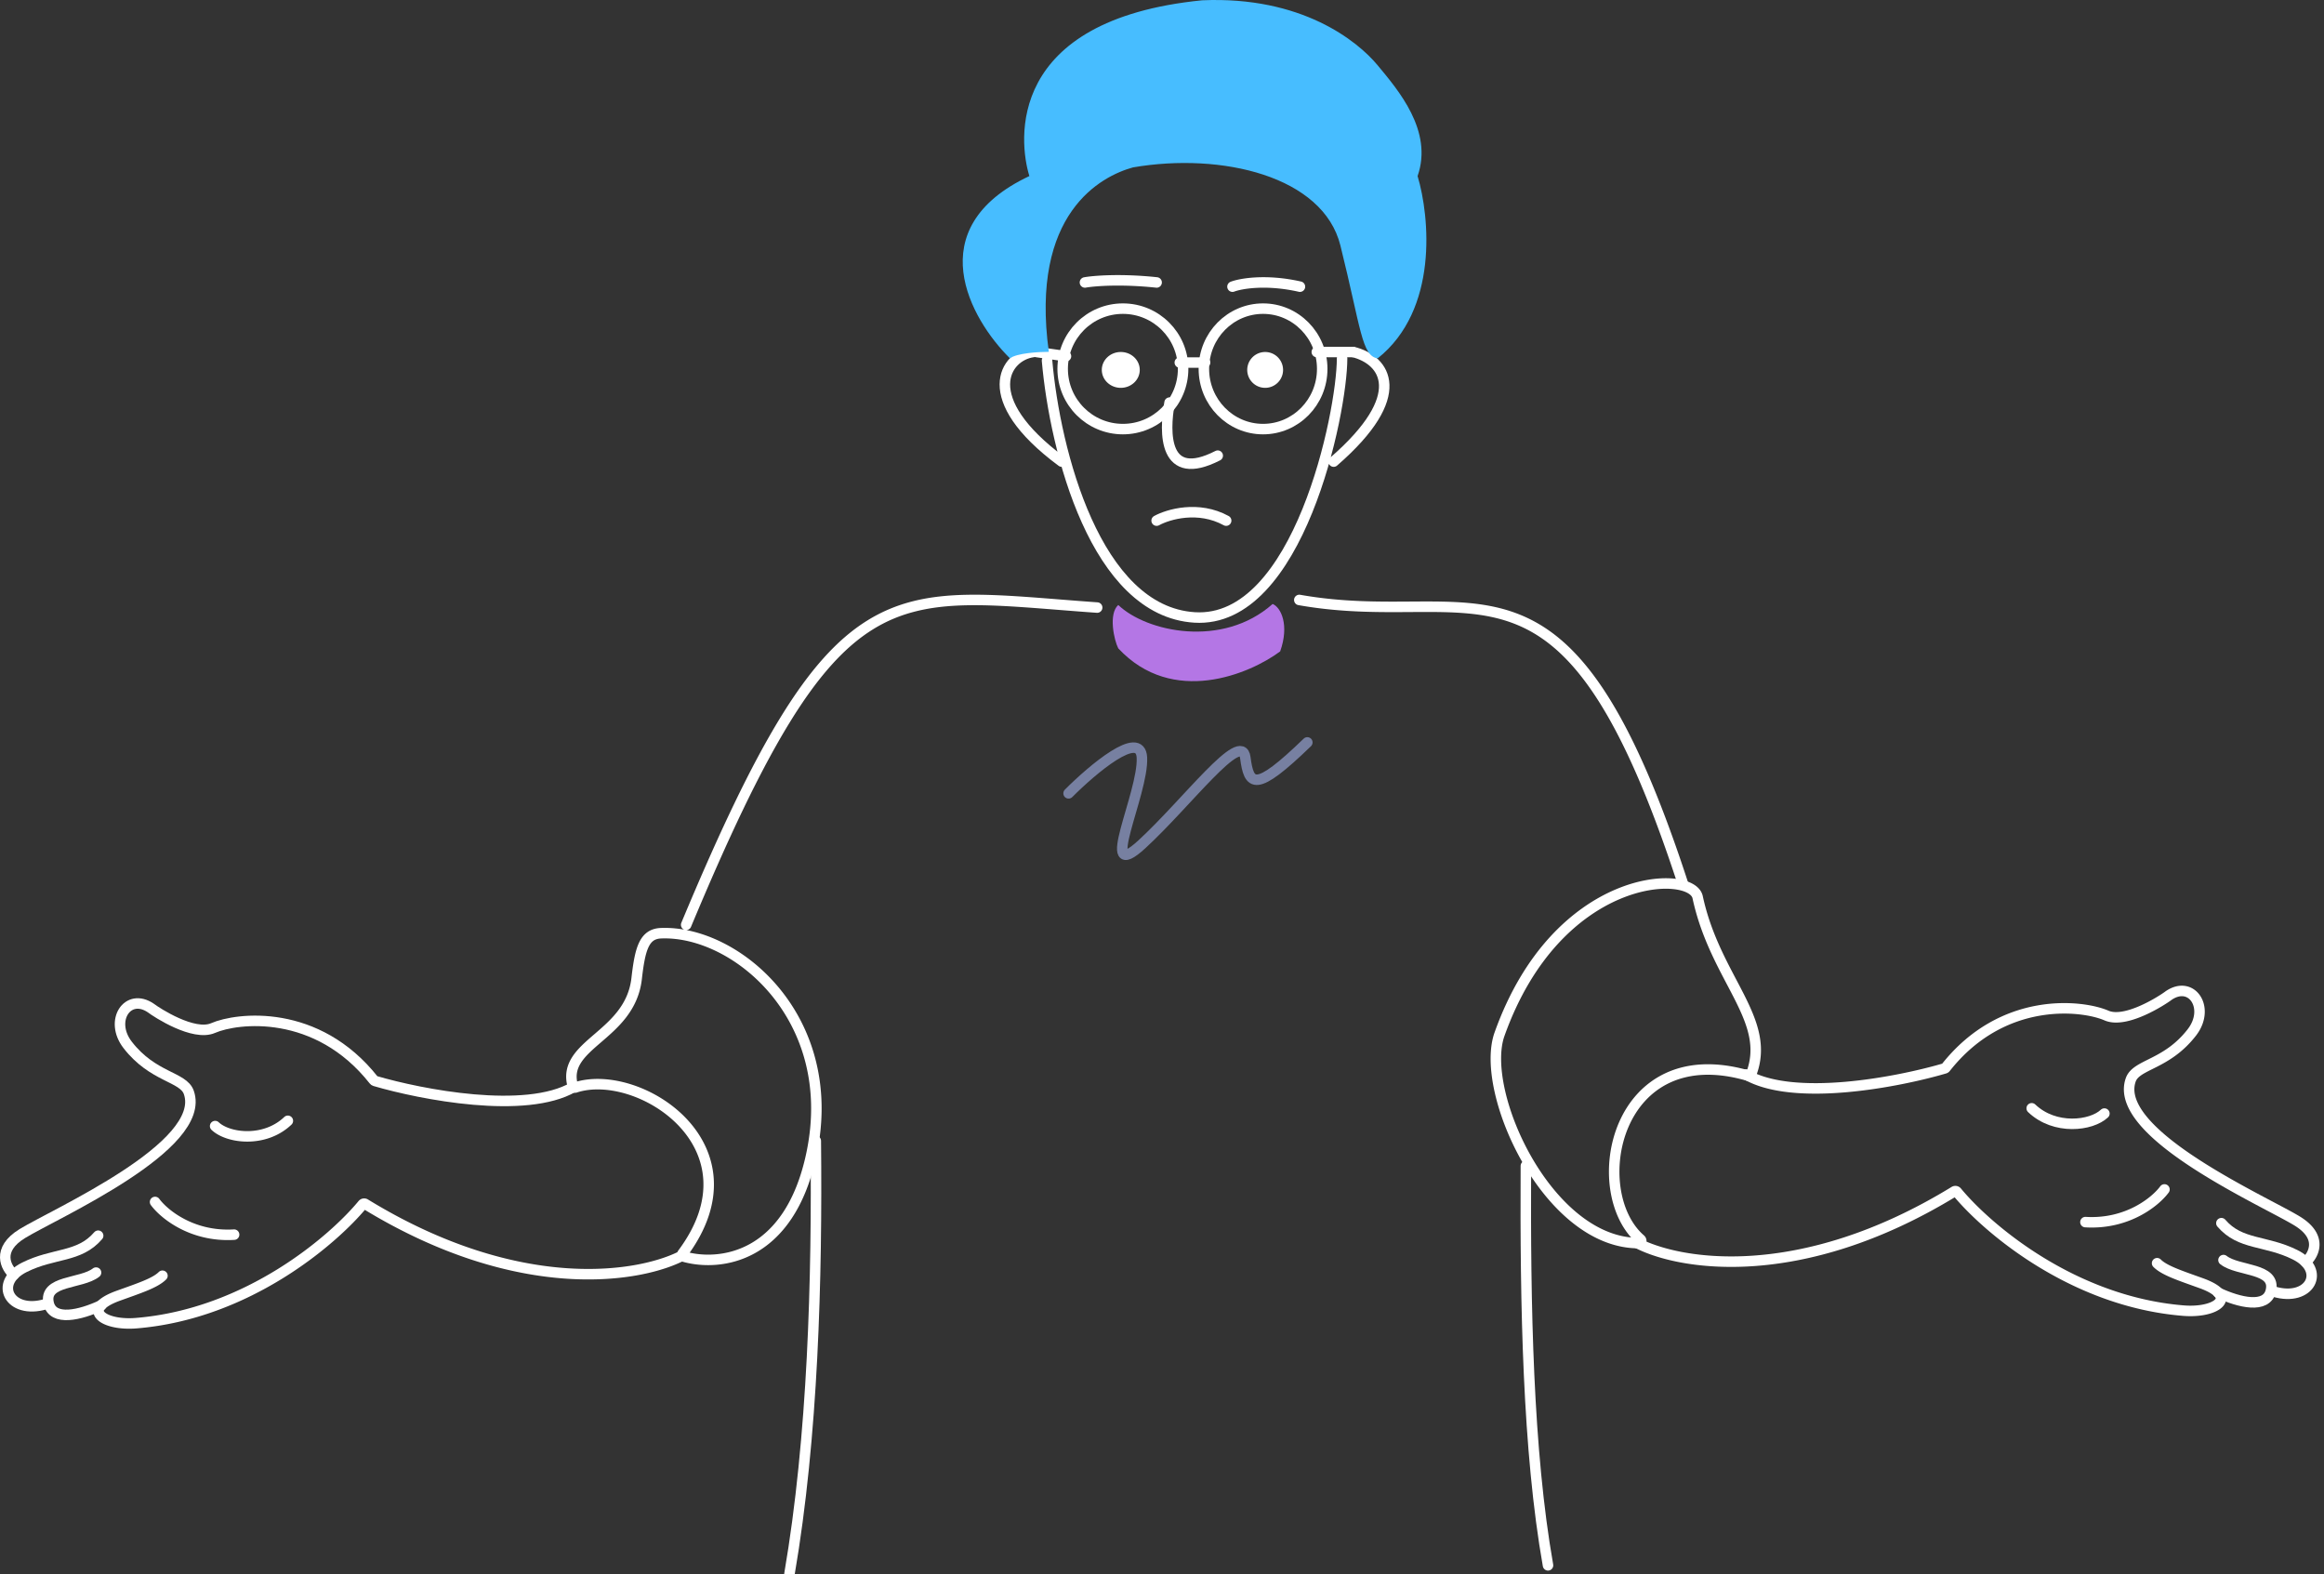 <svg xmlns="http://www.w3.org/2000/svg" width="443" height="300" fill="none"><rect width="100%" height="100%" fill="#333333" stroke="none"/><path stroke="#7780A1" stroke-linecap="round" stroke-width="2" d="M203.693 151.21c4.539-4.554 13.689-12.295 13.976-6.831.358 6.831-8.601 24.448 0 16.538 8.6-7.909 18.992-21.93 19.709-16.538.717 5.393 1.792 6.831 11.826-2.876"/><path stroke="#fff" stroke-linecap="round" stroke-width="2" d="M29.56 229.092c1.674 2.277 7.03 6.709 15.065 6.227M130.398 239.136c-7.942 4.337-31.181 8.449-60.769-9.661a.391.391 0 0 0-.508.077c-5.444 6.617-21.767 20.896-43.177 22.641-6.227.507-10.646-2.612-3.415-5.223 4.018-1.451 7.03-2.411 8.437-3.817"/><path stroke="#fff" stroke-linecap="round" stroke-width="2" d="M19.315 248.778c-4.017 1.874-9.24 3.133-10.043-.402-1.005-4.419 6.227-3.616 9.039-5.826"/><path stroke="#fff" stroke-linecap="round" stroke-width="2" d="M8.67 248.577c-6.83 2.008-10-4.04-4.018-7.031 5.624-2.812 10.445-1.808 14.06-6.026"/><path stroke="#fff" stroke-linecap="round" stroke-width="2" d="M2.643 242.952c-1.54-1.339-3.375-4.781 1.607-7.834 6.227-3.817 35.353-16.673 31.738-26.917-1.064-3.013-6.83-2.812-11.65-9.039-3.582-4.626 0-10.044 4.418-7.031 1.139.871 8.156 5.424 11.852 3.817 4.609-2.004 19.813-3.808 30.655 9.944.05.064.116.111.194.134 8.896 2.611 28.729 6.451 37.849 1.171"/><path stroke="#fff" stroke-linecap="round" stroke-width="2" d="M41.01 214.629c2.477 2.344 9.44 3.214 13.86-1.004M412.588 226.703c-1.672 2.276-7.029 6.709-15.063 6.227M311.752 236.747c7.941 4.338 31.181 8.449 60.768-9.661a.39.39 0 0 1 .508.078c5.444 6.616 21.766 20.895 43.179 22.639 6.226.508 10.644-2.611 3.413-5.222-4.017-1.451-7.032-2.41-8.435-3.817"/><path stroke="#fff" stroke-linecap="round" stroke-width="2" d="M422.834 246.388c4.017 1.875 9.242 3.134 10.045-.401 1.005-4.419-6.23-3.616-9.039-5.825"/><path stroke="#fff" stroke-linecap="round" stroke-width="2" d="M433.479 246.188c6.829 2.009 10.001-4.04 4.02-7.031-5.626-2.812-10.445-1.808-14.061-6.026"/><path stroke="#fff" stroke-linecap="round" stroke-width="2" d="M439.506 240.563c1.539-1.339 3.374-4.781-1.605-7.834-6.23-3.817-35.354-16.672-31.738-26.917 1.064-3.013 6.83-2.812 11.649-9.039 3.581-4.625 0-10.044-4.418-7.03-1.137.87-8.154 5.423-11.852 3.816-4.609-2.004-19.813-3.808-30.655 9.944a.39.39 0 0 1-.195.134c-8.896 2.611-28.729 6.451-37.849 1.171"/><path stroke="#fff" stroke-linecap="round" stroke-width="2" d="M401.141 212.24c-2.478 2.344-9.44 3.214-13.861-1.004M199.583 68.712c1.516 17.292 9.277 47.789 28.122 48.971 19.851 1.245 28.122-39.011 28.122-49.387M203.199 67.895l-5.625-.804M257.959 67.091c6.092 1.532 10.883 8.19-3.739 20.891M196.945 67.091c-5.31.697-10.899 8.774 5.45 20.891"/><path fill="#fff" d="M213.644 73.921c1.997 0 3.616-1.529 3.616-3.415 0-1.886-1.619-3.415-3.616-3.415s-3.616 1.53-3.616 3.415c0 1.886 1.619 3.415 3.616 3.415ZM241.163 73.921a3.415 3.415 0 1 0 0-6.83 3.415 3.415 0 0 0 0 6.83Z"/><path stroke="#fff" stroke-width="2" d="M214.046 81.785c6.34 0 11.48-5.14 11.48-11.48 0-6.34-5.14-11.48-11.48-11.48-6.341 0-11.48 5.14-11.48 11.48 0 6.34 5.139 11.48 11.48 11.48ZM252.04 70.305c0 6.355-5.064 11.48-11.278 11.48-6.215 0-11.28-5.124-11.28-11.48 0-6.355 5.065-11.48 11.28-11.48 6.214 0 11.278 5.125 11.278 11.48Z"/><path stroke="#fff" stroke-linecap="round" stroke-width="2" d="M224.893 69.1h4.821M222.943 76.733c-1.045 5.792-1.161 15.408 9.181 10.113M220.474 99.23c2.209-1.212 7.954-2.91 13.257 0M251.006 67.091h6.83"/><path fill="#47BDFF" d="M196.219 33.556c-21.079 9.926-11.253 27.296-3.705 34.74 1.318-.992 5.489-1.24 7.411-1.24-3.623-26.47 10.018-33.5 16.056-35.155 16.881-2.895 36.231 1.655 39.525 14.89 3.934 15.81 4.058 21.092 7.116 21.506 11.623-9.264 9.909-27.02 7.599-34.741 3.014-8.623-3.717-16.405-7.599-21.093C258.741 7.776 248.095-.77 229.156.056c-37.466 3.722-34.995 26.883-32.937 33.5Z"/><path stroke="#fff" stroke-linecap="round" stroke-width="2" d="M206.814 53.834c1.707-.303 6.83-.728 13.66 0M234.937 54.637c1.606-.606 6.427-1.455 12.855 0M209.14 115.8c-39.773-2.812-49.576-8.476-78.341 60.463M247.674 114.35c34.148 6.025 50.62-14.865 73.117 54.034M154.703 219.852c-4.226 20.19-17.686 21.567-24.385 19.645-.258-.074-.343-.395-.183-.61 15.219-20.448-8.365-35.56-20.453-31.619a.39.39 0 0 1-.496-.262c-2.269-8.085 10.907-9.426 12.173-20.499.642-5.624 1.406-8.502 4.619-8.637 14.262-.603 34.149 16.069 28.725 41.982Z"/><path stroke="#fff" stroke-linecap="round" stroke-width="2" d="M323.604 170.995c3.379 15.703 14.233 23.342 10.176 33.816a.4.4 0 0 1-.482.229c-25.549-7.461-31.065 22.084-20.586 31.176.276.239.132.709-.232.712-17.351.156-30.577-28.798-26.64-39.82 11.047-30.934 36.596-31.536 37.764-26.113Z"/><path stroke="#fff" stroke-linecap="round" stroke-width="2" d="M290.861 222.217c-.133 26.583.362 54.276 4.219 76.131M155.507 217.442c.268 26.247-.522 56.364-5.022 82.558"/><path fill="#B476E5" d="M244.025 124.152c1.788-5.018.153-8.394-1.434-9.038-9.558 8.492-24.056 5.339-29.427.193-1.913 1.698-.8 6.722 0 8.266 10.352 11.116 25.086 4.889 30.861.579Z"/></svg>